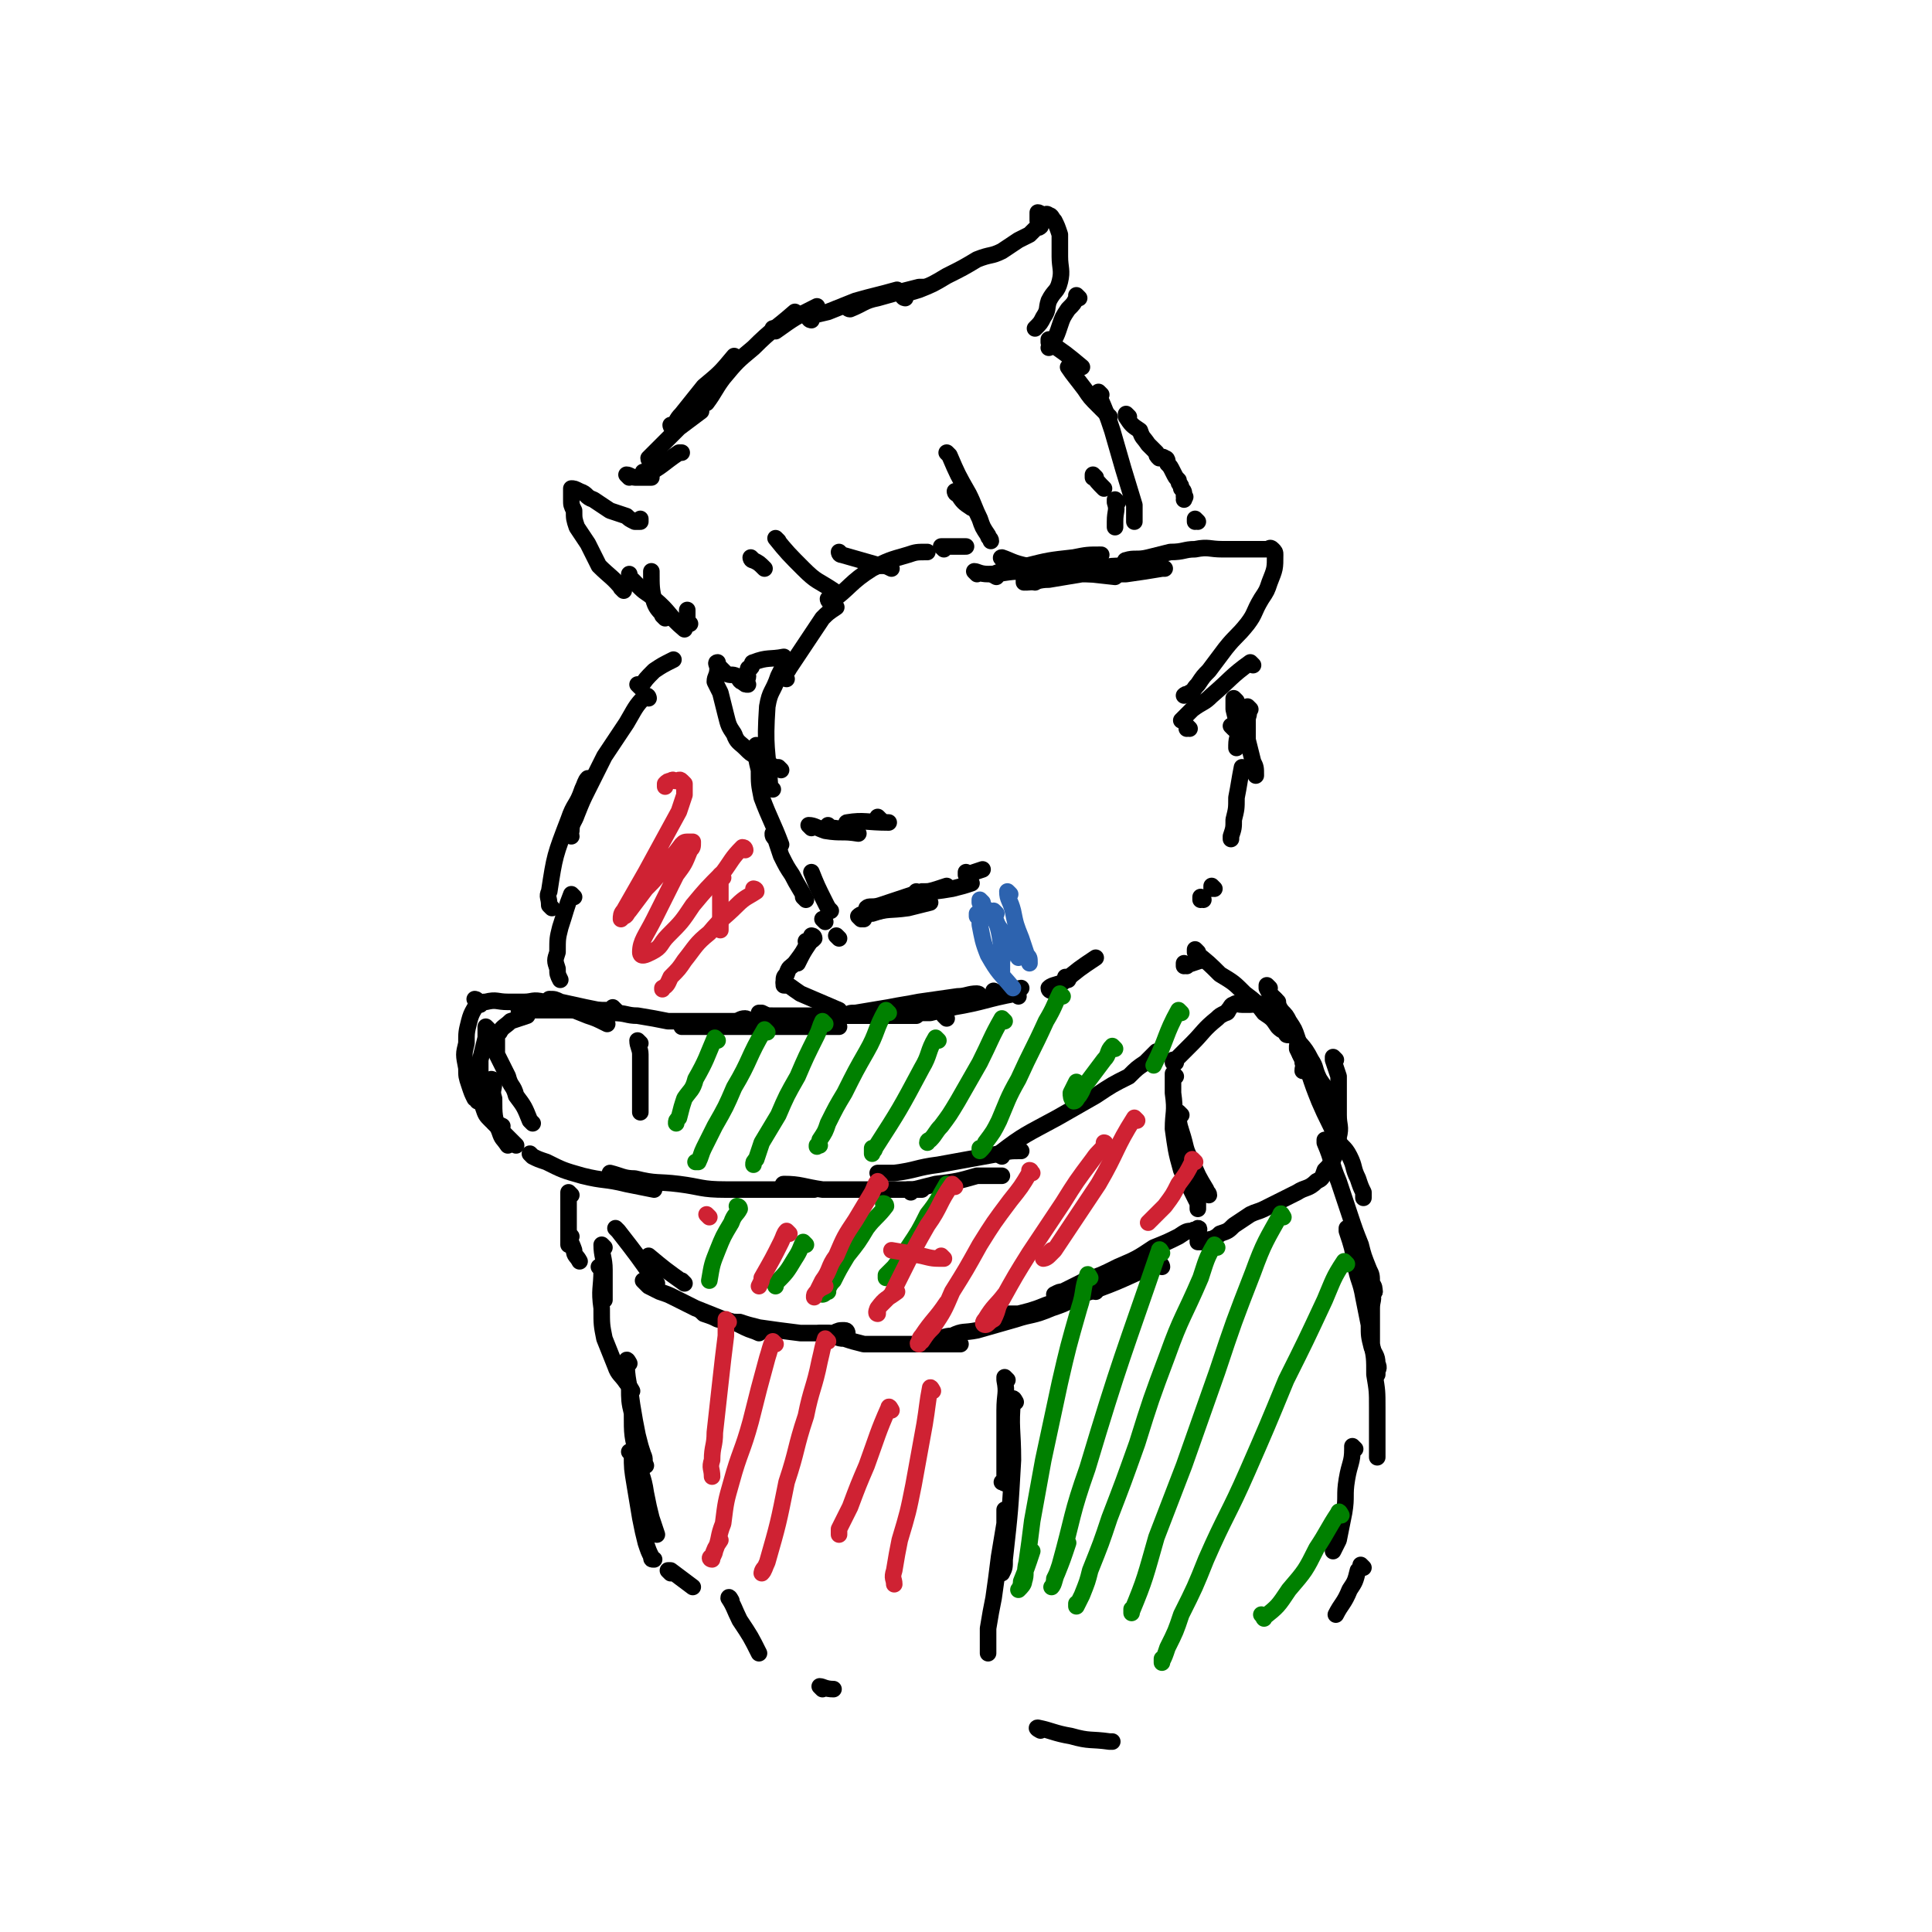 <svg viewBox='0 0 700 700' version='1.1' xmlns='http://www.w3.org/2000/svg' xmlns:xlink='http://www.w3.org/1999/xlink'><g fill='none' stroke='rgb(0,0,0)' stroke-width='6' stroke-linecap='round' stroke-linejoin='round'><path d='M313,333c0,0 -1,-1 -1,-1 4,-2 5,-1 10,-3 1,0 1,0 3,0 '/><path d='M312,333c0,0 -1,-1 -1,-1 1,-1 2,-1 5,-1 6,-2 6,-1 13,-2 4,-1 4,-1 8,-2 '/><path d='M315,330c0,0 -1,-1 -1,-1 1,-1 2,0 5,-1 6,-2 6,-2 12,-4 6,-1 6,-1 12,-3 '/><path d='M333,324c0,0 -1,-1 -1,-1 0,0 0,1 1,1 0,0 0,0 1,-1 5,0 5,0 11,-1 4,-1 4,-1 7,-2 '/><path d='M351,317c0,0 -1,-1 -1,-1 0,0 0,0 0,1 0,0 0,0 0,0 3,-1 3,-1 6,-2 '/><path d='M319,297c0,0 -1,-1 -1,-1 '/><path d='M301,300c0,0 -1,-1 -1,-1 0,0 0,1 1,1 2,0 2,0 5,1 '/><path d='M294,300c0,0 -1,-1 -1,-1 2,0 3,1 6,2 6,1 6,0 12,1 '/><path d='M308,299c0,0 -2,-1 -1,-1 6,-1 7,0 15,0 '/><path d='M304,340c0,0 -1,-1 -1,-1 0,0 0,0 1,1 '/><path d='M299,334c0,0 -1,-1 -1,-1 0,0 0,0 1,1 0,0 0,0 0,0 0,0 -1,-1 -1,-1 '/><path d='M293,342c0,0 -1,-1 -1,-1 0,0 0,0 1,1 0,0 0,0 0,0 -2,3 -2,3 -4,7 '/><path d='M295,340c0,0 -1,-1 -1,-1 0,0 1,0 1,1 -1,1 -1,1 -2,1 -2,4 -2,4 -5,8 -2,2 -2,1 -3,4 -1,1 -1,1 -1,3 0,0 0,0 0,1 '/><path d='M285,357c0,0 -1,-1 -1,-1 0,0 0,0 1,1 0,0 0,0 0,0 0,0 -1,-1 -1,-1 2,1 3,2 6,4 7,3 7,3 14,6 '/><path d='M304,368c0,0 -1,-1 -1,-1 0,0 0,1 1,1 5,0 5,0 10,0 8,0 8,0 16,0 1,0 1,0 2,0 '/><path d='M331,366c0,0 -2,-1 -1,-1 4,-1 5,0 10,0 4,-1 4,-1 8,-1 '/><path d='M301,330c0,0 -1,-1 -1,-1 0,0 1,1 1,1 -1,-1 -1,-1 -2,-3 -3,-6 -3,-6 -5,-11 '/><path d='M292,326c0,0 -1,-1 -1,-1 0,0 1,1 1,1 -2,-4 -3,-5 -5,-9 -2,-3 -2,-3 -4,-7 -1,-3 -1,-3 -2,-6 -1,-1 -1,-1 -1,-2 '/><path d='M283,306c0,0 -1,-1 -1,-1 0,0 1,1 1,1 -3,-8 -4,-9 -7,-17 -1,-5 -1,-5 -1,-10 -1,-4 -1,-4 -1,-9 '/><path d='M280,286c0,0 -1,0 -1,-1 -1,-14 -2,-14 -1,-29 1,-6 2,-5 4,-11 1,-2 1,-2 2,-4 '/><path d='M285,246c0,0 -1,0 -1,-1 0,-1 1,-1 2,-3 6,-9 6,-9 12,-18 2,-2 2,-2 5,-4 '/><path d='M301,218c0,0 -1,-1 -1,-1 0,0 0,1 1,1 7,-5 7,-7 15,-12 6,-3 6,-3 13,-5 3,-1 3,-1 7,-1 '/><path d='M342,199c0,0 -1,-1 -1,-1 2,0 3,0 6,0 1,0 1,0 3,0 '/><path d='M354,208c0,0 -1,-1 -1,-1 1,0 2,1 5,1 6,0 6,-1 13,-1 6,0 6,0 11,0 '/><path d='M364,203c0,0 -2,-1 -1,-1 3,1 4,2 9,3 7,1 7,1 14,2 9,1 9,1 18,2 '/><path d='M372,211c0,0 -1,-1 -1,-1 0,0 0,1 0,1 5,0 5,-1 9,-1 6,-1 6,-1 12,-2 8,0 8,0 16,0 7,-1 7,-1 13,-2 1,0 1,0 1,0 '/><path d='M361,209c0,0 -2,-1 -1,-1 5,-2 6,-2 12,-3 8,-2 8,-2 17,-3 5,-1 5,-1 10,-1 '/><path d='M283,279c0,0 -1,-1 -1,-1 0,0 1,1 1,1 -4,-2 -5,-2 -9,-5 -2,-1 -2,-1 -4,-3 -2,-2 -3,-2 -4,-5 -2,-3 -2,-3 -3,-7 -1,-4 -1,-4 -2,-8 -1,-2 -1,-2 -2,-4 0,-2 1,-2 1,-5 0,-1 -1,-2 0,-2 0,0 0,1 1,2 1,1 1,1 2,2 2,1 2,0 4,1 1,1 1,2 2,2 1,1 1,1 2,1 0,0 0,0 0,0 -1,-1 0,-2 0,-3 0,-1 -1,-1 0,-2 0,-1 0,-1 1,-1 1,-1 0,-2 1,-2 5,-2 6,-1 11,-2 '/><path d='M375,211c0,0 -1,-1 -1,-1 0,0 1,0 2,0 5,-1 5,-1 10,-2 6,-1 6,-1 11,-2 6,-1 6,-1 11,-1 '/><path d='M409,204c0,0 -2,-1 -1,-1 3,-1 4,0 8,-1 4,-1 4,-1 8,-2 5,0 5,-1 9,-1 5,-1 5,0 10,0 3,0 3,0 7,0 2,0 2,0 4,0 2,0 2,0 4,0 1,0 1,0 1,0 1,0 1,-1 2,0 1,1 1,1 1,2 0,5 0,5 -2,10 -1,3 -1,3 -3,6 -3,5 -2,5 -5,9 -4,5 -4,4 -8,9 -3,4 -3,4 -6,8 -2,2 -2,2 -4,5 -2,2 -1,2 -3,3 -1,1 -1,0 -2,1 '/><path d='M454,241c0,0 -1,-1 -1,-1 -7,5 -7,6 -14,12 -3,3 -3,2 -7,5 -2,2 -2,2 -4,4 '/><path d='M431,264c0,0 -1,-1 -1,-1 0,0 0,0 0,1 '/><path d='M447,264c0,0 -1,-1 -1,-1 '/><path d='M361,360c0,0 -1,-1 -1,-1 0,0 0,1 0,1 5,-1 5,-1 10,-2 '/><path d='M381,359c0,0 -1,0 -1,-1 1,-1 2,-1 5,-2 6,-5 6,-5 12,-9 0,0 0,0 0,0 '/><path d='M448,254c0,0 -1,-1 -1,-1 0,0 0,0 0,1 0,0 0,0 0,0 0,2 0,2 0,3 1,4 1,4 1,8 1,2 0,2 0,5 0,0 0,0 0,1 '/><path d='M453,257c0,0 -1,-1 -1,-1 0,0 0,0 0,1 1,2 0,2 0,4 0,4 0,4 0,7 1,4 1,4 2,8 1,2 1,2 1,5 '/><path d='M451,279c0,0 -1,-1 -1,-1 -1,5 -1,6 -2,11 0,4 0,4 -1,8 0,3 0,3 -1,6 0,0 0,0 0,1 '/><path d='M440,322c0,0 -1,-1 -1,-1 0,0 0,0 0,1 '/><path d='M436,326c0,0 -1,-1 -1,-1 0,0 0,0 0,1 0,0 0,0 0,0 '/><path d='M387,355c0,0 -1,-1 -1,-1 '/><path d='M343,369c0,0 -1,-1 -1,-1 0,0 0,0 1,1 '/><path d='M369,361c0,0 0,-1 -1,-1 -11,2 -11,3 -23,5 -4,1 -4,1 -8,2 -3,0 -3,0 -7,0 -1,0 -1,0 -1,0 '/><path d='M355,361c0,0 0,-1 -1,-1 -3,0 -4,1 -7,1 -7,1 -7,1 -14,2 -5,1 -6,1 -11,2 -6,1 -6,1 -12,2 -2,0 -2,0 -4,1 -1,0 -1,0 -1,0 '/><path d='M345,365c0,0 -1,-1 -1,-1 0,0 1,1 1,1 -6,1 -7,1 -13,1 -6,1 -6,1 -12,2 -8,0 -8,0 -15,0 -6,0 -6,0 -12,0 -4,0 -4,0 -8,0 -3,0 -3,0 -5,0 -2,0 -2,0 -4,-1 -1,0 -1,0 -1,0 '/><path d='M304,372c0,0 -1,-1 -1,-1 0,0 1,1 1,1 -5,0 -6,0 -11,0 -6,0 -6,0 -12,0 -6,0 -6,0 -11,0 -5,0 -5,0 -10,0 -3,0 -3,0 -7,0 -2,0 -2,0 -5,0 -1,0 -1,0 -1,0 '/><path d='M271,370c0,0 0,-1 -1,-1 -2,0 -2,1 -4,1 -6,0 -6,0 -12,0 -6,0 -6,0 -12,0 -5,-1 -5,-1 -11,-2 -4,0 -4,-1 -9,-1 -10,-2 -10,-2 -19,-4 -2,-1 -2,-1 -4,-1 '/><path d='M223,366c0,0 -1,-1 -1,-1 0,0 1,1 1,1 -3,0 -3,0 -6,0 -7,0 -7,0 -13,0 -4,0 -4,0 -8,0 -2,0 -2,0 -5,0 -1,0 -1,0 -2,0 -1,0 -1,0 -1,0 '/><path d='M235,253c0,0 -1,-1 -1,-1 0,0 0,0 1,1 0,0 0,0 0,0 0,0 0,-1 -1,-1 -4,4 -4,5 -7,10 -4,6 -4,6 -8,12 -3,6 -3,6 -6,12 -2,4 -2,4 -4,9 -1,3 -2,3 -2,6 -1,1 0,1 0,2 '/><path d='M214,283c0,0 0,-1 -1,-1 -1,1 -1,2 -2,4 -2,6 -3,5 -5,11 -5,13 -5,13 -7,26 -1,2 0,2 0,5 0,0 0,0 1,1 '/><path d='M208,325c0,0 -1,-1 -1,-1 -2,5 -2,6 -4,12 -1,4 -1,4 -1,9 -1,3 -1,3 0,6 0,2 0,2 1,4 '/><path d='M220,371c0,0 -1,-1 -1,-1 0,0 0,0 1,1 0,0 0,0 0,0 -4,-2 -4,-2 -7,-3 -5,-2 -5,-2 -10,-4 -3,-1 -3,-1 -6,-1 -4,-1 -4,0 -7,0 -3,0 -3,0 -6,0 -4,0 -4,-1 -8,0 -1,0 -1,0 -2,1 '/><path d='M173,363c0,0 -1,-1 -1,-1 0,0 1,0 1,1 -1,3 -2,3 -3,7 -1,4 -1,4 -1,8 -1,4 -1,4 0,9 0,3 0,3 1,6 1,3 1,3 2,5 1,0 1,0 1,1 '/><path d='M177,373c0,0 -1,-1 -1,-1 0,1 0,2 0,4 -1,4 -1,4 -2,8 0,5 0,5 0,10 0,4 0,4 1,7 1,3 1,3 3,5 1,1 2,1 4,2 '/><path d='M179,392c0,0 -1,-1 -1,-1 0,0 1,0 1,1 0,3 -1,3 0,6 0,6 0,7 2,12 1,3 1,2 3,5 '/><path d='M232,249c0,0 -1,-1 -1,-1 0,0 0,0 1,1 0,0 0,0 0,0 2,-3 2,-3 5,-6 3,-2 3,-2 7,-4 '/><path d='M250,226c0,0 -1,0 -1,-1 0,-2 0,-2 0,-4 '/><path d='M241,224c0,0 -1,-1 -1,-1 0,0 0,0 1,1 0,0 0,0 0,0 -2,-3 -3,-3 -4,-6 -1,-5 -1,-5 -1,-11 '/><path d='M248,228c0,0 -1,-1 -1,-1 0,0 0,0 1,1 0,0 0,0 0,0 -6,-5 -5,-6 -11,-11 -2,-2 -3,-2 -5,-4 -2,-2 -2,-2 -4,-4 0,0 0,0 0,-1 '/><path d='M226,214c0,0 -1,-1 -1,-1 0,0 0,0 1,1 0,0 0,0 0,0 -4,-5 -5,-5 -9,-9 -2,-4 -2,-4 -4,-8 -2,-3 -2,-3 -4,-6 -1,-3 -1,-3 -1,-6 -1,-2 -1,-2 -1,-4 0,-2 0,-2 0,-4 0,0 0,0 0,0 1,0 1,0 3,1 3,1 2,2 5,3 3,2 3,2 6,4 3,1 3,1 6,2 1,1 1,1 3,2 1,0 1,0 2,0 0,0 0,0 0,0 0,-1 0,-1 0,-1 '/><path d='M228,173c0,0 -1,-1 -1,-1 1,0 2,1 3,1 3,0 3,0 6,0 '/><path d='M234,172c0,0 -1,-1 -1,-1 0,0 0,1 1,1 6,-3 6,-4 12,-8 0,0 0,0 1,0 '/><path d='M236,167c0,0 -1,0 -1,-1 5,-5 6,-6 11,-11 4,-3 4,-3 8,-6 '/><path d='M244,155c0,0 -1,-1 -1,-1 0,0 0,1 1,1 1,-2 1,-3 3,-5 4,-5 4,-5 8,-10 6,-5 6,-5 11,-11 '/><path d='M256,146c0,0 -1,-1 -1,-1 0,0 0,1 1,1 3,-4 3,-5 6,-9 5,-6 5,-6 11,-11 7,-7 7,-6 15,-13 '/><path d='M281,120c0,0 -1,-1 -1,-1 0,0 0,1 1,1 0,0 0,0 0,0 7,-5 7,-5 15,-9 '/><path d='M294,116c0,0 -1,0 -1,-1 2,-1 3,-1 7,-2 5,-2 5,-2 10,-4 7,-2 8,-2 15,-4 '/><path d='M308,112c0,0 -1,-1 -1,-1 0,0 0,1 1,1 5,-2 5,-3 10,-4 7,-2 7,-2 15,-4 1,0 1,0 2,0 '/><path d='M328,108c0,0 -1,0 -1,-1 2,-1 3,-1 6,-2 5,-2 5,-2 10,-5 6,-3 6,-3 11,-6 5,-2 5,-1 9,-3 3,-2 3,-2 6,-4 2,-1 2,-1 4,-2 1,-1 1,-1 2,-2 1,-1 1,0 2,-1 0,-1 0,-1 -1,-2 0,-1 0,-1 0,-2 0,0 0,-1 0,-1 1,0 1,1 2,1 1,0 1,-1 2,0 1,0 1,1 2,2 1,2 1,2 2,5 0,4 0,4 0,8 0,4 1,5 0,9 -1,4 -2,3 -4,7 -1,3 0,3 -2,6 -1,2 -1,2 -3,4 '/><path d='M391,108c0,0 -1,-1 -1,-1 0,0 1,1 0,1 -1,2 -1,2 -3,4 -2,3 -2,3 -3,6 -1,3 -1,3 -2,5 -1,1 -1,1 -2,3 '/><path d='M381,124c0,0 -1,-1 -1,-1 0,0 0,1 0,1 6,4 6,4 12,9 '/><path d='M388,134c0,0 -1,-1 -1,-1 2,3 3,4 6,8 2,3 2,3 5,6 2,2 2,2 4,4 '/><path d='M409,151c0,0 -1,-1 -1,-1 0,0 0,1 0,1 0,0 0,0 0,0 2,3 2,3 5,5 1,3 1,2 3,5 1,1 1,1 3,3 0,1 0,1 1,2 1,0 1,-1 2,0 1,0 1,1 1,2 1,1 1,1 2,3 1,2 1,2 2,3 0,2 1,1 1,3 1,1 1,1 1,3 1,0 0,0 0,1 '/><path d='M434,189c0,0 -1,-1 -1,-1 0,0 0,1 0,1 0,0 0,0 0,0 '/><path d='M399,143c0,0 -1,-1 -1,-1 0,0 0,1 0,1 0,0 0,0 0,0 3,7 3,7 5,13 4,14 4,14 8,27 0,2 0,2 0,4 0,1 0,1 0,2 '/><path d='M397,173c0,0 -1,-1 -1,-1 0,0 0,1 0,1 0,0 0,0 0,0 1,0 0,-1 0,-1 1,2 2,3 4,5 '/><path d='M405,182c0,0 -1,-1 -1,-1 0,0 0,0 0,1 1,3 0,3 0,7 0,1 0,1 0,2 '/><path d='M305,201c0,0 -1,-1 -1,-1 0,0 0,1 1,1 7,2 7,2 14,4 2,0 2,0 4,1 '/><path d='M180,408c0,0 -1,-1 -1,-1 0,0 0,0 1,1 0,0 0,0 0,0 2,2 2,2 5,5 1,1 1,1 2,2 '/><path d='M193,419c0,0 -1,-1 -1,-1 0,0 0,0 1,1 2,1 2,1 5,2 6,3 6,3 13,5 8,2 8,1 16,3 5,1 5,1 10,2 '/><path d='M222,426c0,0 -1,-1 -1,-1 4,1 5,2 9,2 8,2 8,1 16,2 8,1 8,2 17,2 11,0 11,0 21,0 5,0 5,0 11,0 '/><path d='M285,430c0,0 -2,-1 -1,-1 6,0 7,1 14,2 9,0 9,0 18,0 9,0 9,0 18,0 '/><path d='M330,432c0,0 -1,-1 -1,-1 0,0 1,0 2,0 4,-1 4,-1 8,-2 8,-1 8,-1 15,-3 5,0 5,0 9,0 '/><path d='M430,350c0,0 -1,-1 -1,-1 0,0 0,1 0,1 3,-1 3,-1 6,-2 '/><path d='M434,345c0,0 -1,-1 -1,-1 0,0 0,0 0,1 0,0 0,0 0,0 5,4 5,4 9,8 5,3 5,3 9,7 4,3 4,3 7,7 3,2 3,2 5,5 1,1 1,1 3,2 0,1 0,1 1,1 '/><path d='M460,358c0,0 -1,-1 -1,-1 0,0 0,0 0,1 0,0 0,0 0,0 1,2 1,2 3,4 3,6 3,6 6,12 3,5 4,4 7,10 2,3 1,3 3,7 2,3 2,3 4,5 1,2 1,2 1,3 '/><path d='M471,380c0,0 -1,-1 -1,-1 0,0 0,0 0,1 0,0 0,0 0,0 2,4 2,4 4,8 2,6 2,6 4,11 3,7 3,6 6,13 2,4 3,3 5,7 2,4 1,4 3,8 1,3 1,3 2,5 0,1 0,1 0,2 '/><path d='M481,414c0,0 -1,-1 -1,-1 0,0 0,0 0,1 3,7 2,7 5,14 2,6 2,6 4,12 2,6 2,6 4,11 1,4 1,4 3,9 1,2 1,2 1,5 1,1 1,2 1,3 0,0 0,-1 -1,-1 '/><path d='M489,446c0,0 -1,-1 -1,-1 0,0 0,0 0,1 2,6 2,6 3,12 1,6 2,6 3,12 1,5 1,5 2,10 0,4 0,4 1,8 1,3 2,3 2,6 1,2 0,2 0,3 0,0 0,0 0,1 '/><path d='M498,468c0,0 -1,-1 -1,-1 0,0 0,0 0,1 1,3 0,3 0,6 0,6 0,6 0,13 1,5 1,5 1,11 1,6 1,6 1,12 0,3 0,3 0,7 0,3 0,3 0,6 0,2 0,2 0,4 0,0 0,0 0,1 '/><path d='M207,433c0,0 -1,-1 -1,-1 0,1 0,2 0,4 0,4 0,4 0,8 0,3 0,3 0,5 0,1 0,1 0,2 '/><path d='M207,448c0,0 -1,-1 -1,-1 0,2 1,3 2,6 0,2 1,2 2,4 '/><path d='M319,426c0,0 -1,-1 -1,-1 2,0 3,0 6,0 8,-1 8,-2 16,-3 11,-2 11,-2 22,-4 4,-1 4,-1 8,-1 '/><path d='M363,419c0,0 -2,-1 -1,-1 9,-7 10,-7 21,-13 7,-4 7,-4 14,-8 6,-4 6,-4 12,-7 3,-3 3,-3 6,-5 2,-2 2,-2 4,-4 0,0 0,0 0,0 '/><path d='M426,385c0,0 -1,-1 -1,-1 0,0 0,0 0,1 0,0 0,0 0,0 4,-4 4,-4 7,-7 4,-4 4,-5 9,-9 1,-1 1,-1 3,-2 1,0 1,-1 1,-1 1,-1 1,-2 2,-2 1,-1 1,0 3,0 1,0 1,0 3,0 2,0 2,-1 4,0 1,0 2,0 3,1 2,0 2,0 4,1 2,2 2,2 3,4 2,3 2,3 3,6 1,3 1,3 1,6 1,2 1,2 1,3 1,1 0,1 0,3 '/><path d='M484,384c0,0 -1,-1 -1,-1 0,0 0,0 0,1 1,3 1,3 2,6 0,3 0,3 0,7 0,4 0,4 0,7 0,4 1,4 0,8 0,3 0,3 -1,6 -2,4 -2,4 -4,6 -1,3 -1,3 -3,4 -3,3 -4,2 -7,4 -4,2 -4,2 -8,4 -2,1 -2,1 -4,2 -2,1 -3,1 -5,2 -3,2 -3,2 -6,4 -2,2 -2,2 -5,3 -1,1 -1,1 -3,2 -1,0 -1,0 -3,1 0,0 0,0 -1,0 0,0 -1,0 -1,0 0,-1 0,-1 0,-2 0,-1 0,-1 0,-1 0,-1 1,-2 0,-2 0,0 0,0 0,1 -1,0 -1,-1 -2,0 -2,0 -2,0 -5,2 -4,2 -4,2 -9,4 -6,4 -6,4 -13,7 -6,3 -6,3 -12,5 -4,2 -4,2 -8,4 -1,0 -1,0 -3,1 '/><path d='M421,459c0,0 0,-1 -1,-1 -11,4 -11,5 -22,9 -6,2 -6,2 -12,4 -5,1 -5,1 -10,3 -3,1 -3,1 -7,2 -1,0 -1,0 -3,0 -1,0 -1,0 -2,0 '/><path d='M397,468c0,0 0,-1 -1,-1 -2,0 -2,1 -4,2 -6,3 -5,3 -11,5 -7,3 -7,2 -13,4 -7,2 -7,2 -14,4 -5,1 -5,0 -9,2 -3,0 -3,1 -6,1 -1,1 -1,0 -2,1 '/><path d='M348,487c0,0 -1,-1 -1,-1 0,0 1,1 1,1 -13,0 -13,0 -26,0 -4,0 -4,0 -9,0 -4,-1 -4,-1 -7,-2 -3,0 -3,-1 -6,-2 -1,0 -2,0 -3,0 '/><path d='M307,483c0,0 0,-1 -1,-1 -2,0 -2,0 -4,1 -6,0 -6,0 -12,0 -8,-1 -8,-1 -15,-2 -4,-1 -4,-1 -7,-2 -4,0 -4,0 -8,-1 -2,-1 -2,-1 -5,-2 -1,-1 -1,-1 -1,-1 '/><path d='M463,363c0,0 -1,-1 -1,-1 0,0 0,0 0,1 0,0 0,0 0,0 '/><path d='M426,390c0,0 -1,-1 -1,-1 0,2 0,3 0,7 1,7 0,7 0,13 1,7 1,8 3,15 2,4 2,4 4,8 1,2 1,2 2,4 0,1 0,1 0,2 '/><path d='M428,404c0,0 -1,-1 -1,-1 0,3 0,4 1,7 2,6 1,6 4,11 2,5 2,5 5,10 0,1 1,1 1,2 '/><path d='M232,378c0,0 -1,-1 -1,-1 0,2 1,3 1,5 0,5 0,5 0,10 0,3 0,3 0,6 0,2 0,2 0,4 0,0 0,0 0,1 '/><path d='M193,407c0,0 -1,-1 -1,-1 0,0 0,0 1,1 0,0 0,0 0,0 0,0 0,0 -1,-1 -2,-5 -2,-5 -5,-9 -1,-4 -2,-3 -3,-7 -1,-2 -1,-2 -2,-4 -1,-2 -1,-2 -2,-4 0,-1 0,-1 0,-3 0,-1 0,-1 0,-3 0,-1 0,-1 1,-2 1,-2 2,-2 4,-4 3,-1 3,-1 6,-2 '/><path d='M203,365c0,0 -1,-1 -1,-1 2,0 3,1 7,2 '/><path d='M219,452c0,0 -1,-1 -1,-1 0,4 1,5 1,9 0,3 0,3 0,6 0,2 0,2 0,4 0,0 0,0 0,1 '/><path d='M218,460c0,0 -1,-1 -1,-1 0,0 1,0 1,1 0,7 -1,7 0,14 0,6 0,6 1,11 2,5 2,5 4,10 1,3 2,3 4,6 '/><path d='M275,483c0,0 -1,-1 -1,-1 0,0 1,1 1,1 -2,-1 -3,-1 -5,-2 -4,-2 -4,-2 -8,-3 -5,-2 -5,-2 -10,-4 -4,-2 -4,-2 -8,-4 -2,-1 -2,-1 -5,-2 -2,-1 -2,-1 -4,-2 -1,-1 -1,-1 -2,-2 '/><path d='M248,465c0,0 -1,-1 -1,-1 0,0 0,0 1,1 0,0 0,0 0,0 -7,-5 -7,-5 -13,-10 '/><path d='M224,446c0,0 -1,-1 -1,-1 0,0 0,0 1,1 7,9 7,9 14,19 '/><path d='M228,494c0,0 -1,-2 -1,-1 0,7 1,8 2,16 1,6 1,6 2,11 1,4 1,4 2,7 1,2 0,2 1,4 '/><path d='M229,504c0,0 -1,-2 -1,-1 0,4 0,5 1,9 0,8 0,8 2,16 1,7 2,6 3,13 1,5 1,5 2,9 1,3 1,3 2,6 '/><path d='M229,527c0,0 -1,-1 -1,-1 0,0 1,0 1,1 0,5 0,5 1,11 1,6 1,6 2,12 1,5 1,5 2,9 1,3 1,3 2,5 0,1 0,1 1,1 '/><path d='M243,570c0,0 -1,-1 -1,-1 0,0 0,0 1,0 0,0 0,0 0,0 4,3 4,3 8,6 '/><path d='M365,500c0,0 -1,-1 -1,-1 0,0 0,0 0,1 1,5 0,5 0,11 0,6 0,6 0,11 0,4 0,4 0,8 0,2 0,2 0,5 0,1 1,2 0,2 0,1 0,0 -1,0 '/><path d='M368,508c0,0 -1,-2 -1,-1 -1,10 0,11 0,22 -1,18 -1,18 -3,36 0,3 0,3 -1,5 '/><path d='M365,548c0,0 -1,-1 -1,-1 0,0 1,0 0,0 0,3 0,3 0,5 -1,6 -1,6 -2,12 -1,8 -1,8 -2,15 -1,5 -1,5 -2,11 0,4 0,4 0,9 '/><path d='M491,525c0,0 -1,-1 -1,-1 0,0 0,0 0,1 0,5 -1,5 -2,11 -1,6 0,6 -1,12 -1,5 -1,5 -2,10 -1,2 -1,2 -2,4 '/><path d='M494,568c0,0 -1,-1 -1,-1 0,0 0,0 0,0 0,1 0,1 -1,2 -1,4 -1,4 -3,7 -2,5 -3,5 -5,9 '/><path d='M377,627c0,0 -2,-1 -1,-1 5,1 6,2 12,3 7,2 7,1 14,2 1,0 1,0 1,0 '/><path d='M265,580c0,0 -1,-2 -1,-1 2,3 2,4 4,8 4,6 4,6 7,12 '/><path d='M298,612c0,0 -1,-1 -1,-1 1,0 2,1 5,1 '/><path d='M344,165c0,0 -1,-1 -1,-1 0,0 0,0 1,1 3,7 3,7 7,14 2,4 2,5 4,9 1,3 1,3 3,6 0,1 1,1 1,2 '/><path d='M347,179c0,0 -1,-1 -1,-1 0,0 0,1 1,1 0,0 0,0 0,0 2,3 2,3 5,5 '/></g>
<g fill='none' stroke='rgb(45,99,175)' stroke-width='6' stroke-linecap='round' stroke-linejoin='round'><path d='M366,324c0,0 -1,-1 -1,-1 0,3 1,3 2,7 1,5 1,5 3,10 1,3 1,3 2,6 1,1 1,1 1,3 '/><path d='M361,331c0,0 -1,-1 -1,-1 0,0 0,0 0,1 2,6 2,6 3,13 1,3 0,3 0,5 0,1 0,1 0,3 '/><path d='M355,332c0,0 -1,-1 -1,-1 0,0 0,0 0,1 1,1 1,1 1,3 1,5 1,6 3,11 4,7 4,6 9,12 '/><path d='M356,327c0,0 -1,-1 -1,-1 0,0 0,0 0,1 4,4 4,4 7,9 4,5 4,5 7,11 '/></g>
<g fill='none' stroke='rgb(0,128,0)' stroke-width='6' stroke-linecap='round' stroke-linejoin='round'><path d='M260,377c0,0 -1,-1 -1,-1 0,0 0,0 1,1 0,0 0,0 0,0 0,0 -1,-1 -1,-1 -3,7 -3,8 -7,15 -1,4 -2,4 -4,7 -1,3 -1,3 -2,7 -1,1 -1,1 -1,2 '/><path d='M278,374c0,0 -1,-1 -1,-1 -6,10 -5,11 -11,21 -3,7 -3,7 -7,14 -2,4 -2,4 -4,8 -1,2 -1,3 -2,5 -1,0 -1,0 -1,0 '/><path d='M299,371c0,0 -1,-1 -1,-1 -1,2 -1,3 -2,5 -4,8 -4,8 -7,15 -4,7 -4,7 -7,14 -3,5 -3,5 -6,10 -1,3 -1,3 -2,6 -1,1 -1,1 -1,2 0,0 0,0 0,0 '/><path d='M322,367c0,0 -1,-1 -1,-1 -4,7 -3,8 -7,15 -4,7 -4,7 -8,15 -3,5 -3,5 -6,11 -1,3 -1,3 -3,6 0,1 -1,2 -1,2 0,1 0,0 0,0 0,0 0,0 1,0 '/><path d='M340,377c0,0 -1,-1 -1,-1 -3,5 -2,6 -5,11 -8,15 -8,15 -17,29 0,1 -1,1 -1,2 0,0 0,-1 0,-2 0,0 0,0 1,0 '/><path d='M364,370c0,0 -1,-1 -1,-1 -4,7 -4,8 -8,16 -4,7 -4,7 -8,14 -3,5 -3,5 -6,9 -2,2 -2,3 -4,5 0,0 -1,0 -1,1 0,0 0,0 0,0 '/><path d='M385,361c0,0 -1,-1 -1,-1 -2,4 -2,5 -5,10 -5,11 -5,10 -10,21 -4,7 -4,8 -7,15 -2,4 -2,4 -5,8 0,1 -1,2 -2,3 0,0 0,-1 0,-1 '/><path d='M404,380c0,0 -1,-1 -1,-1 -2,2 -1,3 -3,5 -3,4 -3,4 -6,8 -2,2 -1,2 -3,5 -1,1 -1,2 -2,2 -1,-1 -1,-2 -1,-3 1,-2 1,-2 2,-4 '/><path d='M428,367c0,0 -1,-1 -1,-1 -5,9 -4,10 -9,20 '/><path d='M395,463c0,0 -1,-2 -1,-1 -2,5 -1,6 -3,12 -4,14 -4,14 -7,27 -3,14 -3,14 -6,28 -2,11 -2,11 -4,22 -1,8 -1,8 -2,15 -1,4 0,4 -1,7 0,1 -1,2 -2,3 0,0 1,-1 1,-3 2,-5 2,-5 4,-11 '/><path d='M421,454c0,0 -1,-2 -1,-1 -13,38 -14,39 -26,79 -6,17 -5,17 -10,35 -1,3 -1,3 -2,5 0,2 -1,3 -1,3 1,-1 1,-3 2,-5 2,-5 2,-5 4,-11 '/><path d='M441,452c0,0 -1,-1 -1,-1 -3,5 -3,6 -5,12 -6,14 -7,14 -12,28 -6,16 -6,16 -11,32 -5,14 -5,14 -10,27 -3,9 -3,9 -7,19 -1,4 -1,4 -3,9 -1,2 -1,2 -2,4 0,0 0,0 0,-1 '/><path d='M465,441c0,0 -1,-2 -1,-1 -5,9 -6,10 -10,21 -7,18 -7,18 -13,36 -6,17 -6,17 -12,34 -5,13 -5,13 -10,26 -4,14 -4,15 -9,27 0,1 0,0 0,-1 '/><path d='M488,458c0,0 -1,-1 -1,-1 -4,6 -4,7 -7,14 -7,15 -7,15 -14,29 -7,17 -7,17 -14,33 -7,16 -8,16 -15,32 -4,10 -4,10 -9,20 -2,6 -2,6 -5,12 -1,3 -1,3 -2,5 0,1 0,0 0,-1 '/><path d='M486,549c0,0 -1,-2 -1,-1 -4,6 -4,7 -8,13 -4,8 -4,8 -10,15 -4,6 -4,6 -9,10 0,1 0,0 -1,-1 '/><path d='M268,438c0,0 -1,-1 -1,-1 0,0 1,0 1,1 -1,2 -2,2 -3,5 -3,5 -3,5 -5,10 -2,5 -2,5 -3,11 '/><path d='M292,451c0,0 -1,-1 -1,-1 -1,2 -1,3 -3,6 -3,5 -3,5 -7,9 0,1 0,1 0,1 '/><path d='M321,437c0,0 -1,-1 -1,-1 0,0 1,0 1,1 -3,4 -4,4 -7,8 -3,5 -3,5 -7,10 -3,5 -3,5 -5,9 -2,2 -1,2 -3,4 0,1 -1,1 -1,1 0,0 1,-1 2,-1 '/><path d='M344,430c0,0 -1,-1 -1,-1 -3,5 -3,6 -7,11 -3,6 -3,6 -7,12 -2,3 -2,3 -5,7 -1,1 -1,1 -3,3 0,0 0,0 0,1 '/></g>
<g fill='none' stroke='rgb(207,34,51)' stroke-width='6' stroke-linecap='round' stroke-linejoin='round'><path d='M286,447c0,0 -1,-1 -1,-1 -1,1 -1,2 -2,4 -3,6 -3,6 -7,13 0,1 0,1 -1,3 '/><path d='M319,429c0,0 -1,-1 -1,-1 -1,1 -1,2 -2,4 -3,5 -3,5 -6,10 -4,6 -4,6 -7,13 -3,4 -2,5 -5,9 -1,2 -1,2 -2,4 -1,1 -1,1 -1,2 0,0 0,-1 1,-2 1,-1 1,-1 3,-2 '/><path d='M346,430c0,0 -1,-1 -1,-1 -5,7 -4,8 -9,15 -4,7 -4,7 -7,13 -3,6 -3,6 -6,12 -2,2 -2,2 -4,4 -1,1 -1,2 -1,3 -1,0 0,-2 0,-2 3,-4 3,-3 7,-6 '/><path d='M374,425c0,0 -1,-1 -1,-1 0,0 1,0 0,1 -3,5 -3,5 -7,10 -6,8 -6,8 -11,16 -5,9 -5,9 -10,17 -3,7 -3,7 -7,13 -2,2 -2,2 -4,5 -1,0 -2,1 -1,1 0,-1 0,-2 1,-3 4,-6 5,-6 9,-12 '/><path d='M401,415c0,0 -1,-1 -1,-1 0,0 1,0 0,1 -1,2 -2,2 -4,5 -6,8 -6,8 -11,16 -6,9 -6,9 -12,18 -5,8 -5,8 -10,17 -2,3 -1,3 -3,7 -2,1 -2,2 -3,2 -1,0 -1,-1 0,-2 3,-5 4,-5 7,-9 '/><path d='M412,406c0,0 -1,-1 -1,-1 -7,11 -6,12 -13,24 -8,12 -8,12 -16,24 -1,1 -1,1 -2,2 -1,1 -2,1 -2,1 1,-1 2,-2 3,-3 '/><path d='M433,421c0,0 -1,-1 -1,-1 0,0 0,0 0,1 0,0 0,0 0,0 -2,4 -2,4 -5,8 -2,4 -2,4 -5,8 -3,3 -3,3 -6,6 '/><path d='M342,456c0,0 -1,-1 -1,-1 0,0 1,1 1,1 -4,0 -4,0 -8,-1 -5,-1 -5,-1 -11,-2 '/><path d='M257,441c0,0 -1,-1 -1,-1 0,0 0,0 1,1 '/><path d='M274,323c0,0 -1,-1 -1,-1 0,0 1,0 1,1 -3,2 -4,2 -7,5 -5,5 -5,4 -10,10 -5,4 -5,5 -9,10 -2,3 -2,3 -5,6 -1,2 -1,3 -3,4 0,1 0,0 0,0 '/><path d='M270,308c0,0 0,-1 -1,-1 -4,4 -4,5 -7,9 -6,6 -6,6 -11,12 -4,6 -4,6 -9,11 -3,3 -2,4 -6,6 -2,1 -4,2 -4,0 0,-4 2,-6 5,-12 4,-8 4,-8 8,-16 3,-4 3,-4 5,-9 1,-1 1,-1 1,-3 0,0 -1,0 -1,0 -2,0 -2,0 -3,1 -3,4 -3,4 -6,7 -3,5 -3,5 -7,9 -3,4 -3,4 -6,8 -1,1 -1,2 -2,2 -1,1 -1,1 -1,1 0,-1 0,-2 1,-3 4,-7 4,-7 8,-14 6,-11 6,-11 12,-22 1,-3 1,-3 2,-6 0,-2 0,-2 0,-4 -1,-1 -1,-1 -1,-1 -1,-1 -1,0 -2,0 -1,0 -1,-1 -2,0 -1,0 -1,0 -2,1 0,0 0,0 0,1 '/><path d='M262,318c0,0 -1,-1 -1,-1 0,2 0,3 0,5 0,8 0,8 0,15 '/><path d='M264,479c0,0 -1,-1 -1,-1 0,2 0,3 0,6 -1,8 -1,8 -2,17 -1,9 -1,9 -2,18 0,5 -1,5 -1,10 -1,3 0,3 0,6 0,0 0,0 0,0 '/><path d='M281,487c0,0 -1,-1 -1,-1 -1,2 -1,3 -2,6 -3,11 -3,11 -6,23 -3,11 -4,11 -7,22 -2,7 -2,7 -3,15 -2,5 -1,5 -3,10 0,1 -1,2 -1,3 -1,0 -1,-1 0,-1 1,-3 1,-3 3,-6 '/><path d='M300,486c0,0 -1,-1 -1,-1 -1,3 -1,4 -2,8 -2,10 -3,10 -5,20 -4,12 -3,12 -7,24 -3,15 -3,15 -7,29 -1,2 -1,3 -2,4 0,0 0,-1 1,-2 '/><path d='M323,511c0,0 -1,-2 -1,-1 -4,9 -4,10 -8,21 -3,7 -3,7 -6,15 -2,4 -2,4 -4,8 0,1 0,1 0,2 '/><path d='M338,504c0,0 -1,-2 -1,-1 -1,5 -1,7 -2,13 -2,11 -2,11 -4,22 -2,10 -2,10 -5,20 -1,5 -1,5 -2,11 -1,3 0,3 0,5 0,0 0,0 0,0 '/></g>
<g fill='none' stroke='rgb(0,0,0)' stroke-width='6' stroke-linecap='round' stroke-linejoin='round'><path d='M273,203c0,0 -1,-1 -1,-1 0,0 0,1 1,1 2,1 2,1 4,3 0,0 0,0 0,0 '/><path d='M282,196c0,0 -1,-1 -1,-1 4,5 5,6 10,11 5,5 5,4 11,8 '/></g>
</svg>